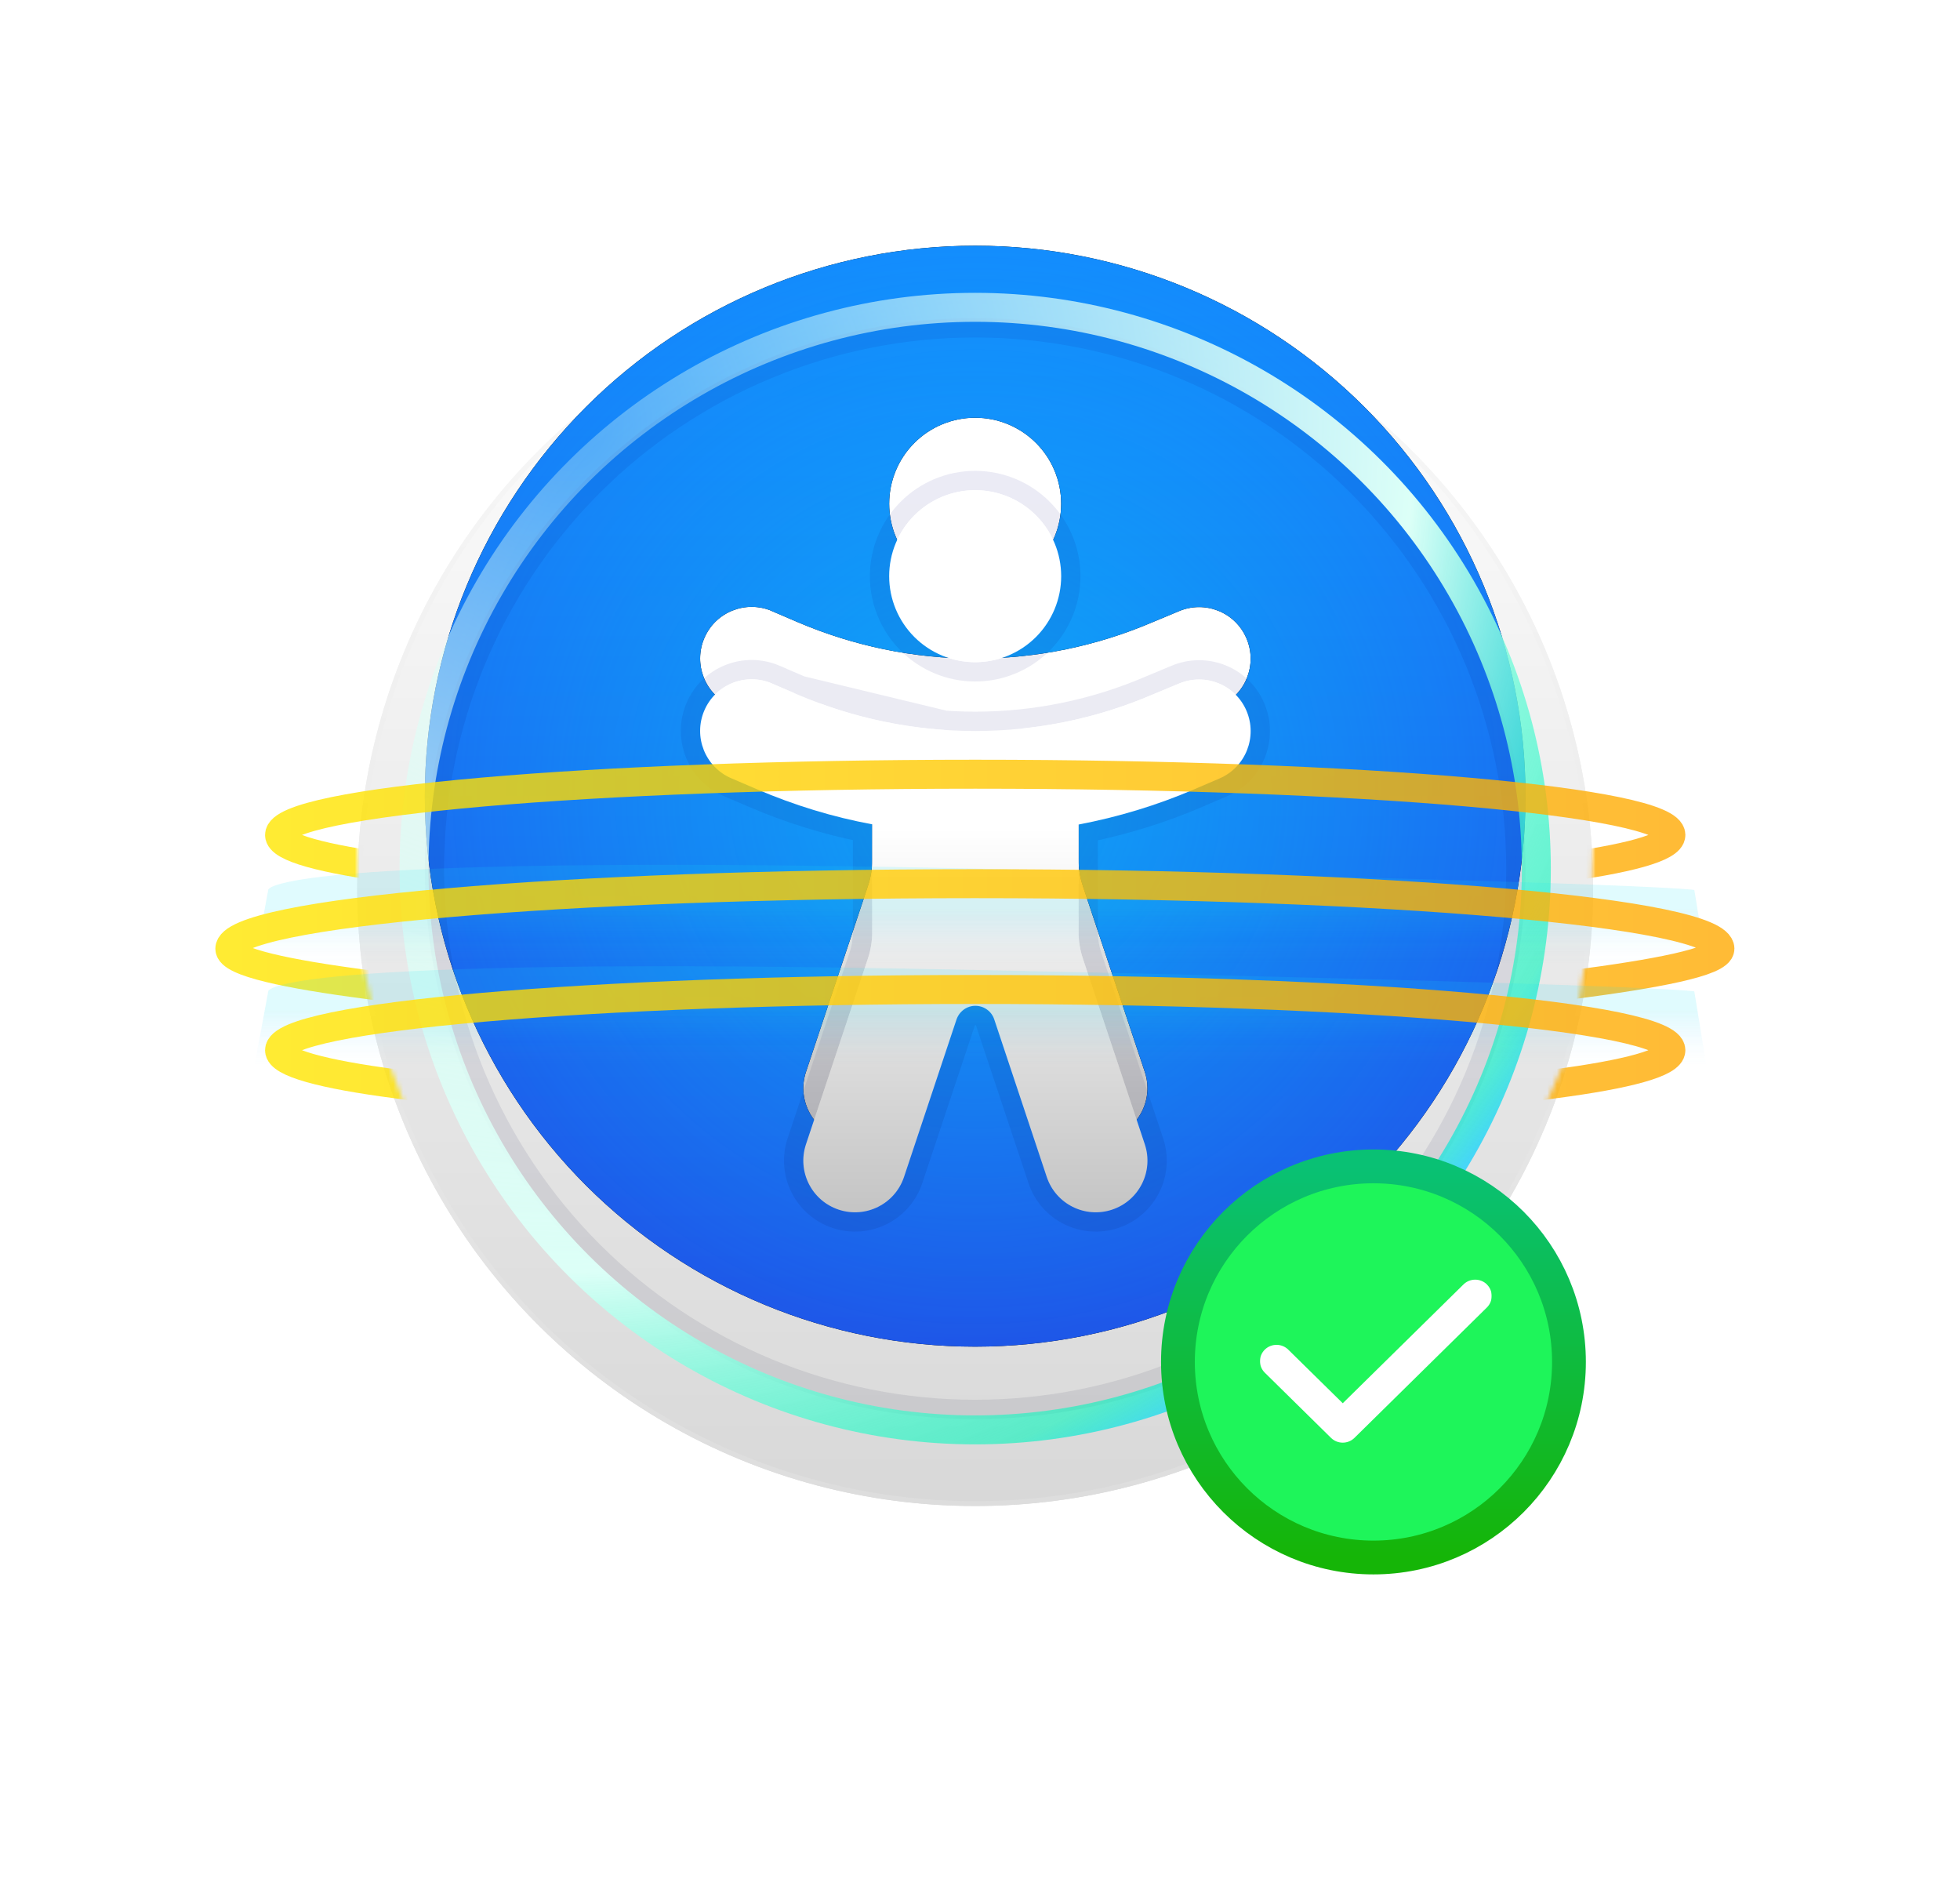 <svg width="406" height="392" viewBox="0 0 406 392" fill="none" xmlns="http://www.w3.org/2000/svg">

<g filter="url(#filter0_d_39_316)">
<circle cx="202" cy="179.886" r="128" fill="url(#paint0_linear_39_316)"/>
<circle cx="202" cy="179.886" r="127.5" stroke="url(#paint1_linear_39_316)"/>
</g>
<path d="M304 176.386C304 232.443 258.333 277.886 202 277.886C145.667 277.886 100 232.443 100 176.386C100 120.329 145.667 74.886 202 74.886C258.333 74.886 304 120.329 304 176.386Z" fill="url(#paint2_linear_39_316)"/>
<g filter="url(#filter1_i_39_316)">
<path d="M88 179.886C88 149.651 100.011 120.655 121.39 99.276C142.769 77.896 171.765 65.886 202 65.886C232.235 65.886 261.231 77.896 282.61 99.276C303.989 120.655 316 149.651 316 179.886C316 210.12 303.989 239.117 282.61 260.496C261.231 281.875 232.235 293.886 202 293.886C171.765 293.886 142.769 281.875 121.39 260.496C100.011 239.117 88 210.12 88 179.886ZM159.918 141.544C154.485 139.229 148.206 141.722 145.891 147.155C143.575 152.588 146.069 158.867 151.502 161.183L156.801 163.454C164.505 166.749 172.476 169.198 180.67 170.712V193.022C180.67 194.937 180.358 196.852 179.734 198.633L166.954 236.975C165.084 242.586 168.112 248.642 173.723 250.512C179.334 252.383 185.39 249.354 187.26 243.744L198.126 211.147C198.705 209.454 200.263 208.297 202.045 208.297C203.826 208.297 205.429 209.454 205.963 211.147L216.829 243.744C218.699 249.354 224.755 252.383 230.366 250.512C235.977 248.642 239.005 242.586 237.135 236.975L224.355 198.633C223.731 196.808 223.42 194.937 223.42 193.022V170.757C231.613 169.198 239.584 166.794 247.288 163.498L252.588 161.227C258.02 158.912 260.514 152.633 258.198 147.2C255.883 141.767 249.604 139.273 244.171 141.589L238.827 143.815C227.205 148.803 214.691 151.386 202 151.386C189.309 151.386 176.84 148.803 165.173 143.815L159.873 141.544H159.918ZM202 137.136C206.724 137.136 211.255 135.259 214.595 131.919C217.936 128.578 219.812 124.047 219.812 119.323C219.812 114.599 217.936 110.068 214.595 106.728C211.255 103.387 206.724 101.511 202 101.511C197.276 101.511 192.745 103.387 189.405 106.728C186.064 110.068 184.188 114.599 184.188 119.323C184.188 124.047 186.064 128.578 189.405 131.919C192.745 135.259 197.276 137.136 202 137.136Z" fill="black"/>
<path d="M88 179.886C88 149.651 100.011 120.655 121.39 99.276C142.769 77.896 171.765 65.886 202 65.886C232.235 65.886 261.231 77.896 282.61 99.276C303.989 120.655 316 149.651 316 179.886C316 210.12 303.989 239.117 282.61 260.496C261.231 281.875 232.235 293.886 202 293.886C171.765 293.886 142.769 281.875 121.39 260.496C100.011 239.117 88 210.12 88 179.886ZM159.918 141.544C154.485 139.229 148.206 141.722 145.891 147.155C143.575 152.588 146.069 158.867 151.502 161.183L156.801 163.454C164.505 166.749 172.476 169.198 180.67 170.712V193.022C180.67 194.937 180.358 196.852 179.734 198.633L166.954 236.975C165.084 242.586 168.112 248.642 173.723 250.512C179.334 252.383 185.39 249.354 187.26 243.744L198.126 211.147C198.705 209.454 200.263 208.297 202.045 208.297C203.826 208.297 205.429 209.454 205.963 211.147L216.829 243.744C218.699 249.354 224.755 252.383 230.366 250.512C235.977 248.642 239.005 242.586 237.135 236.975L224.355 198.633C223.731 196.808 223.42 194.937 223.42 193.022V170.757C231.613 169.198 239.584 166.794 247.288 163.498L252.588 161.227C258.02 158.912 260.514 152.633 258.198 147.2C255.883 141.767 249.604 139.273 244.171 141.589L238.827 143.815C227.205 148.803 214.691 151.386 202 151.386C189.309 151.386 176.84 148.803 165.173 143.815L159.873 141.544H159.918ZM202 137.136C206.724 137.136 211.255 135.259 214.595 131.919C217.936 128.578 219.812 124.047 219.812 119.323C219.812 114.599 217.936 110.068 214.595 106.728C211.255 103.387 206.724 101.511 202 101.511C197.276 101.511 192.745 103.387 189.405 106.728C186.064 110.068 184.188 114.599 184.188 119.323C184.188 124.047 186.064 128.578 189.405 131.919C192.745 135.259 197.276 137.136 202 137.136Z" fill="url(#paint3_linear_39_316)"/>
<path d="M88 179.886C88 149.651 100.011 120.655 121.39 99.276C142.769 77.896 171.765 65.886 202 65.886C232.235 65.886 261.231 77.896 282.61 99.276C303.989 120.655 316 149.651 316 179.886C316 210.12 303.989 239.117 282.61 260.496C261.231 281.875 232.235 293.886 202 293.886C171.765 293.886 142.769 281.875 121.39 260.496C100.011 239.117 88 210.12 88 179.886ZM159.918 141.544C154.485 139.229 148.206 141.722 145.891 147.155C143.575 152.588 146.069 158.867 151.502 161.183L156.801 163.454C164.505 166.749 172.476 169.198 180.67 170.712V193.022C180.67 194.937 180.358 196.852 179.734 198.633L166.954 236.975C165.084 242.586 168.112 248.642 173.723 250.512C179.334 252.383 185.39 249.354 187.26 243.744L198.126 211.147C198.705 209.454 200.263 208.297 202.045 208.297C203.826 208.297 205.429 209.454 205.963 211.147L216.829 243.744C218.699 249.354 224.755 252.383 230.366 250.512C235.977 248.642 239.005 242.586 237.135 236.975L224.355 198.633C223.731 196.808 223.42 194.937 223.42 193.022V170.757C231.613 169.198 239.584 166.794 247.288 163.498L252.588 161.227C258.02 158.912 260.514 152.633 258.198 147.2C255.883 141.767 249.604 139.273 244.171 141.589L238.827 143.815C227.205 148.803 214.691 151.386 202 151.386C189.309 151.386 176.84 148.803 165.173 143.815L159.873 141.544H159.918ZM202 137.136C206.724 137.136 211.255 135.259 214.595 131.919C217.936 128.578 219.812 124.047 219.812 119.323C219.812 114.599 217.936 110.068 214.595 106.728C211.255 103.387 206.724 101.511 202 101.511C197.276 101.511 192.745 103.387 189.405 106.728C186.064 110.068 184.188 114.599 184.188 119.323C184.188 124.047 186.064 128.578 189.405 131.919C192.745 135.259 197.276 137.136 202 137.136Z" fill="url(#paint4_radial_39_316)"/>
</g>
<path d="M178.67 172.364C170.899 170.807 163.335 168.424 156.014 165.293L156.013 165.292L150.717 163.022C150.717 163.022 150.716 163.022 150.715 163.022C144.258 160.268 141.306 152.81 144.051 146.371C146.804 139.913 154.263 136.96 160.702 139.704L160.699 139.722L165.959 141.976L178.67 172.364ZM178.67 172.364V193.022C178.67 194.724 178.392 196.414 177.847 197.973L177.842 197.987L177.837 198.001L165.057 236.342C162.837 243.001 166.431 250.19 173.09 252.41C179.749 254.629 186.938 251.035 189.158 244.376L200.018 211.794C200.019 211.792 200.02 211.789 200.021 211.787C200.336 210.873 201.157 210.297 202.045 210.297C202.969 210.297 203.789 210.903 204.056 211.749L204.061 211.764L204.066 211.779L214.932 244.376C217.151 251.035 224.34 254.629 230.999 252.41C237.658 250.19 241.252 243.001 239.033 236.342L226.252 198.001L226.25 197.994L226.247 197.987C225.694 196.368 225.42 194.716 225.42 193.022V172.401C233.181 170.814 240.746 168.472 248.075 165.337L248.076 165.337L253.372 163.067C253.373 163.066 253.374 163.066 253.375 163.065M178.67 172.364L253.375 163.065M253.375 163.065C259.831 160.311 262.782 152.854 260.038 146.416C257.287 139.96 249.832 137.007 243.395 139.746C243.392 139.747 243.39 139.748 243.387 139.749L238.058 141.969L238.048 141.973L238.039 141.978C226.665 146.858 214.42 149.386 202 149.386C189.583 149.386 177.382 146.859 165.961 141.977L253.375 163.065ZM90 179.886C90 150.181 101.8 121.694 122.804 100.69C143.808 79.686 172.296 67.886 202 67.886C231.704 67.886 260.192 79.686 281.196 100.69C302.2 121.694 314 150.181 314 179.886C314 209.59 302.2 238.078 281.196 259.082C260.192 280.086 231.704 291.886 202 291.886C172.296 291.886 143.808 280.086 122.804 259.082C101.8 238.078 90 209.59 90 179.886ZM202 139.136C207.255 139.136 212.294 137.048 216.01 133.333C219.725 129.617 221.812 124.578 221.812 119.323C221.812 114.069 219.725 109.029 216.01 105.314C212.294 101.598 207.255 99.511 202 99.511C196.745 99.511 191.706 101.598 187.99 105.314C184.275 109.029 182.188 114.069 182.188 119.323C182.188 124.578 184.275 129.617 187.99 133.333C191.706 137.048 196.745 139.136 202 139.136Z" stroke="url(#paint5_linear_39_316)" stroke-opacity="0.08" stroke-width="4"/>
<path d="M159.918 141.544C154.485 139.229 148.206 141.722 145.891 147.155C143.575 152.588 146.069 158.867 151.502 161.183L156.801 163.454C164.505 166.749 172.476 169.198 180.67 170.712V193.022C180.67 194.937 180.358 196.852 179.734 198.633L166.954 236.975C165.084 242.586 168.112 248.642 173.723 250.512C179.334 252.383 185.39 249.354 187.26 243.744L198.126 211.147C198.705 209.455 200.263 208.297 202.045 208.297C203.826 208.297 205.429 209.455 205.963 211.147L216.829 243.744C218.699 249.354 224.756 252.383 230.366 250.512C235.977 248.642 239.005 242.586 237.135 236.975L224.355 198.633C223.731 196.808 223.42 194.937 223.42 193.022V170.757C231.613 169.198 239.584 166.794 247.288 163.498L252.588 161.227C258.02 158.912 260.514 152.633 258.198 147.2C255.883 141.767 249.604 139.273 244.171 141.589L238.827 143.815C227.205 148.803 214.691 151.386 202 151.386C189.309 151.386 176.84 148.803 165.173 143.815L159.873 141.544H159.918ZM202 137.136C206.724 137.136 211.255 135.259 214.595 131.919C217.936 128.578 219.813 124.047 219.813 119.323C219.813 114.599 217.936 110.068 214.595 106.728C211.255 103.387 206.724 101.511 202 101.511C197.276 101.511 192.745 103.387 189.405 106.728C186.064 110.068 184.187 114.599 184.187 119.323C184.187 124.047 186.064 128.578 189.405 131.919C192.745 135.259 197.276 137.136 202 137.136Z" fill="url(#paint6_linear_39_316)"/>
<circle class="green-border" cx="202" cy="179.885" r="116.24" transform="rotate(-150 202 179.885)" stroke="url(#paint7_radial_39_316)" stroke-width="6" stroke-linecap="round"/>
<g filter="url(#filter2_d_39_316)">
<path d="M325 278.386C325 300.753 306.868 318.886 284.5 318.886C262.132 318.886 244 300.753 244 278.386C244 256.018 262.132 237.886 284.5 237.886C306.868 237.886 325 256.018 325 278.386Z" fill="#1EF55A"/>
<path d="M325 278.386C325 300.753 306.868 318.886 284.5 318.886C262.132 318.886 244 300.753 244 278.386C244 256.018 262.132 237.886 284.5 237.886C306.868 237.886 325 256.018 325 278.386Z" stroke="url(#paint8_linear_39_316)" stroke-width="7"/>
</g>
<g clip-path="url(#clip0_39_316)">
<g filter="url(#filter3_d_39_316)">
<path d="M307.993 265.002C309.332 266.321 309.332 268.462 307.993 269.78L280.564 296.78C279.225 298.099 277.05 298.099 275.711 296.78L261.996 283.28C260.657 281.962 260.657 279.821 261.996 278.502C263.336 277.184 265.511 277.184 266.85 278.502L278.143 289.608L303.15 265.002C304.489 263.684 306.664 263.684 308.004 265.002H307.993Z" fill="white"/>
</g>
</g>
<g opacity="0.8">
<g filter="url(#filter4_f_39_316)">
<path d="M47.607 227.206L55.562 184.316C55.562 184.316 53.971 176.781 199.818 179.831C345.665 182.881 350.968 184.316 350.968 184.316L358.393 229.886L47.607 227.206Z" fill="url(#paint9_linear_39_316)" fill-opacity="0.17"/>
</g>
<mask id="mask0_39_316" style="mask-type:alpha" maskUnits="userSpaceOnUse" x="37" y="172" width="332" height="49">
<path d="M37.53 172.886L37 220.559L79.5 218.886L75 198.886L328.5 197.759L325.5 217.886L369 217.45L369 175.477L37.53 172.886Z" fill="#D9D9D9"/>
</mask>
<g class="orbit orbit-2" mask="url(#mask0_39_316)">
<path d="M76 203.886C59.586 201.745 47.607 199.249 47.607 196.479C47.607 189.038 116.704 183.006 201.939 183.006C287.175 183.006 356.272 189.038 356.272 196.479C356.272 199.254 342.473 201.742 326 203.886" stroke="url(#paint10_linear_39_316)" stroke-width="6" stroke-linecap="square"/>
</g>
</g>
<g opacity="0.8">
<g class="orbit orbit-1" filter="url(#filter5_f_39_316)">
<path d="M47.607 248.206L55.562 205.316C55.562 205.316 53.971 197.781 199.818 200.831C345.665 203.881 350.968 205.316 350.968 205.316L358.393 250.886L47.607 248.206Z" fill="url(#paint11_linear_39_316)" fill-opacity="0.17"/>
</g>
<mask id="mask1_39_316" style="mask-type:alpha" maskUnits="userSpaceOnUse" x="48" y="195" width="310" height="45">
<path d="M48.495 195.466L48 239.979L87 237.386L80 218.69L324.5 218.69L316.5 237.386L358 237.076L358 197.885L48.495 195.466Z" fill="#D9D9D9"/>
</mask>
<g class="orbit orbit-3" mask="url(#mask1_39_316)">
<path d="M82.169 224.484C66.843 222.485 57.904 220.082 57.904 217.496C57.904 210.548 122.422 204.916 202.01 204.916C281.597 204.916 346.115 210.548 346.115 217.496C346.115 220.087 337.142 222.495 321.76 224.496" stroke="url(#paint12_linear_39_316)" stroke-width="6" stroke-linecap="square"/>
</g>
<mask id="mask2_39_316" style="mask-type:alpha" maskUnits="userSpaceOnUse" x="48" y="150" width="310" height="46">
<path d="M48.495 150.886L48 195.399L74 192.386L74 174.11L330 174.886L329.5 191.886L358 192.496L358 153.305L48.495 150.886Z" fill="#D9D9D9"/>
</mask>
<g class="orbit orbit-1" mask="url(#mask2_39_316)">
<path d="M82.169 179.904C66.843 177.905 57.904 175.502 57.904 172.916C57.904 165.968 122.422 160.336 202.01 160.336C281.597 160.336 346.115 165.968 346.115 172.916C346.115 175.507 337.142 177.915 321.76 179.916" stroke="url(#paint13_linear_39_316)" stroke-width="6" stroke-linecap="square"/>
</g>
</g>
<defs>
<filter id="filter0_d_39_316" x="70" y="51.886" width="264" height="264" filterUnits="userSpaceOnUse" color-interpolation-filters="sRGB">
<feFlood flood-opacity="0" result="BackgroundImageFix"/>
<feColorMatrix in="SourceAlpha" type="matrix" values="0 0 0 0 0 0 0 0 0 0 0 0 0 0 0 0 0 0 127 0" result="hardAlpha"/>
<feOffset dy="4"/>
<feGaussianBlur stdDeviation="2"/>
<feComposite in2="hardAlpha" operator="out"/>
<feColorMatrix type="matrix" values="0 0 0 0 0 0 0 0 0 0 0 0 0 0 0 0 0 0 0.25 0"/>
<feBlend mode="normal" in2="BackgroundImageFix" result="effect1_dropShadow_39_316"/>
<feBlend mode="normal" in="SourceGraphic" in2="effect1_dropShadow_39_316" result="shape"/>
</filter>
<filter id="filter1_i_39_316" x="88" y="50.886" width="228" height="243" filterUnits="userSpaceOnUse" color-interpolation-filters="sRGB">
<feFlood flood-opacity="0" result="BackgroundImageFix"/>
<feBlend mode="normal" in="SourceGraphic" in2="BackgroundImageFix" result="shape"/>
<feColorMatrix in="SourceAlpha" type="matrix" values="0 0 0 0 0 0 0 0 0 0 0 0 0 0 0 0 0 0 127 0" result="hardAlpha"/>
<feOffset dy="-15"/>
<feGaussianBlur stdDeviation="39.5"/>
<feComposite in2="hardAlpha" operator="arithmetic" k2="-1" k3="1"/>
<feColorMatrix type="matrix" values="0 0 0 0 0 0 0 0 0 0 0 0 0 0 0 0 0 0 0.25 0"/>
<feBlend mode="normal" in2="shape" result="effect1_innerShadow_39_316"/>
</filter>
<filter id="filter2_d_39_316" x="236.833" y="234.386" width="95.333" height="95.333" filterUnits="userSpaceOnUse" color-interpolation-filters="sRGB">
<feFlood flood-opacity="0" result="BackgroundImageFix"/>
<feColorMatrix in="SourceAlpha" type="matrix" values="0 0 0 0 0 0 0 0 0 0 0 0 0 0 0 0 0 0 127 0" result="hardAlpha"/>
<feOffset dy="3.667"/>
<feGaussianBlur stdDeviation="1.833"/>
<feComposite in2="hardAlpha" operator="out"/>
<feColorMatrix type="matrix" values="0 0 0 0 0 0 0 0 0 0 0 0 0 0 0 0 0 0 0.25 0"/>
<feBlend mode="normal" in2="BackgroundImageFix" result="effect1_dropShadow_39_316"/>
<feBlend mode="normal" in="SourceGraphic" in2="effect1_dropShadow_39_316" result="shape"/>
</filter>
<filter id="filter3_d_39_316" x="258.992" y="263.014" width="52.005" height="37.755" filterUnits="userSpaceOnUse" color-interpolation-filters="sRGB">
<feFlood flood-opacity="0" result="BackgroundImageFix"/>
<feColorMatrix in="SourceAlpha" type="matrix" values="0 0 0 0 0 0 0 0 0 0 0 0 0 0 0 0 0 0 127 0" result="hardAlpha"/>
<feOffset dy="1"/>
<feGaussianBlur stdDeviation="1"/>
<feComposite in2="hardAlpha" operator="out"/>
<feColorMatrix type="matrix" values="0 0 0 0 0 0 0 0 0 0 0 0 0 0 0 0 0 0 0.25 0"/>
<feBlend mode="normal" in2="BackgroundImageFix" result="effect1_dropShadow_39_316"/>
<feBlend mode="normal" in="SourceGraphic" in2="effect1_dropShadow_39_316" result="shape"/>
</filter>
<filter id="filter4_f_39_316" x="32.607" y="164.104" width="340.786" height="80.782" filterUnits="userSpaceOnUse" color-interpolation-filters="sRGB">
<feFlood flood-opacity="0" result="BackgroundImageFix"/>
<feBlend mode="normal" in="SourceGraphic" in2="BackgroundImageFix" result="shape"/>
<feGaussianBlur stdDeviation="7.5" result="effect1_foregroundBlur_39_316"/>
</filter>
<filter id="filter5_f_39_316" x="32.607" y="185.104" width="340.786" height="80.782" filterUnits="userSpaceOnUse" color-interpolation-filters="sRGB">
<feFlood flood-opacity="0" result="BackgroundImageFix"/>
<feBlend mode="normal" in="SourceGraphic" in2="BackgroundImageFix" result="shape"/>
<feGaussianBlur stdDeviation="7.5" result="effect1_foregroundBlur_39_316"/>
</filter>
<linearGradient id="paint0_linear_39_316" x1="202" y1="51.886" x2="202" y2="307.886" gradientUnits="userSpaceOnUse">
<stop stop-color="white"/>
<stop offset="1" stop-color="#D8D8D8"/>
</linearGradient>
<linearGradient id="paint1_linear_39_316" x1="202" y1="51.886" x2="202" y2="307.886" gradientUnits="userSpaceOnUse">
<stop stop-color="#FAFAFA"/>
<stop offset="1" stop-color="#DDDDDD"/>
</linearGradient>
<linearGradient id="paint2_linear_39_316" x1="202" y1="74.886" x2="202" y2="277.886" gradientUnits="userSpaceOnUse">
<stop offset="0.429" stop-color="white"/>
<stop offset="1" stop-color="#999999"/>
</linearGradient>
<linearGradient id="paint3_linear_39_316" x1="202" y1="65.886" x2="202" y2="293.886" gradientUnits="userSpaceOnUse">
<stop stop-color="#138DFD"/>
<stop offset="1" stop-color="#1E56E8"/>
</linearGradient>
<radialGradient id="paint4_radial_39_316" cx="0" cy="0" r="1" gradientUnits="userSpaceOnUse" gradientTransform="translate(202 179.886) rotate(90) scale(114)">
<stop stop-color="#00F0FF" stop-opacity="0.4"/>
<stop offset="1" stop-color="#00F0FF" stop-opacity="0"/>
</radialGradient>
<linearGradient id="paint5_linear_39_316" x1="202" y1="65.886" x2="202" y2="293.886" gradientUnits="userSpaceOnUse">
<stop stop-color="#000088"/>
<stop offset="1" stop-color="#000022"/>
</linearGradient>
<linearGradient id="paint6_linear_39_316" x1="202" y1="101.886" x2="202" y2="262.386" gradientUnits="userSpaceOnUse">
<stop stop-color="white"/>
<stop offset="0.434" stop-color="white"/>
<stop offset="1" stop-color="#BCBCBC"/>
</linearGradient>
<radialGradient id="paint7_radial_39_316" cx="0" cy="0" r="1" gradientUnits="userSpaceOnUse" gradientTransform="translate(321.24 218.901) rotate(-162.456) scale(243.382)">
<stop stop-color="#DCFFF7" stop-opacity="0.3"/>
<stop offset="0.724" stop-color="#DCFFF7"/>
<stop offset="0.949" stop-color="#06F6BC" stop-opacity="0.6"/>
<stop offset="1" stop-color="#45D2FF"/>
</radialGradient>
<linearGradient id="paint8_linear_39_316" x1="284.5" y1="237.886" x2="284.5" y2="318.886" gradientUnits="userSpaceOnUse">
<stop stop-color="#09C174"/>
<stop offset="1" stop-color="#15B507"/>
</linearGradient>
<linearGradient id="paint9_linear_39_316" x1="201.082" y1="229.076" x2="201.082" y2="188.051" gradientUnits="userSpaceOnUse">
<stop offset="0.719" stop-color="#3FBCE3" stop-opacity="0"/>
<stop offset="0.844" stop-color="#00C2FF" stop-opacity="0.27"/>
<stop offset="1" stop-color="#19DDF1"/>
</linearGradient>
<linearGradient id="paint10_linear_39_316" x1="47.607" y1="193.446" x2="356.272" y2="193.446" gradientUnits="userSpaceOnUse">
<stop stop-color="#FFE600"/>
<stop offset="1" stop-color="#FFAA04"/>
</linearGradient>
<linearGradient id="paint11_linear_39_316" x1="201.082" y1="250.076" x2="201.082" y2="209.051" gradientUnits="userSpaceOnUse">
<stop offset="0.719" stop-color="#3FBCE3" stop-opacity="0"/>
<stop offset="0.844" stop-color="#00C2FF" stop-opacity="0.27"/>
<stop offset="1" stop-color="#19DDF1"/>
</linearGradient>
<linearGradient id="paint12_linear_39_316" x1="57.904" y1="214.706" x2="346.115" y2="214.706" gradientUnits="userSpaceOnUse">
<stop stop-color="#FFE600"/>
<stop offset="1" stop-color="#FFAA04"/>
</linearGradient>
<linearGradient id="paint13_linear_39_316" x1="57.904" y1="170.126" x2="346.115" y2="170.126" gradientUnits="userSpaceOnUse">
<stop stop-color="#FFE600"/>
<stop offset="1" stop-color="#FFAA04"/>
</linearGradient>
<clipPath id="clip0_39_316">
<rect width="48" height="54" fill="white" transform="translate(261 253.886)"/>
</clipPath>
</defs>
</svg>
